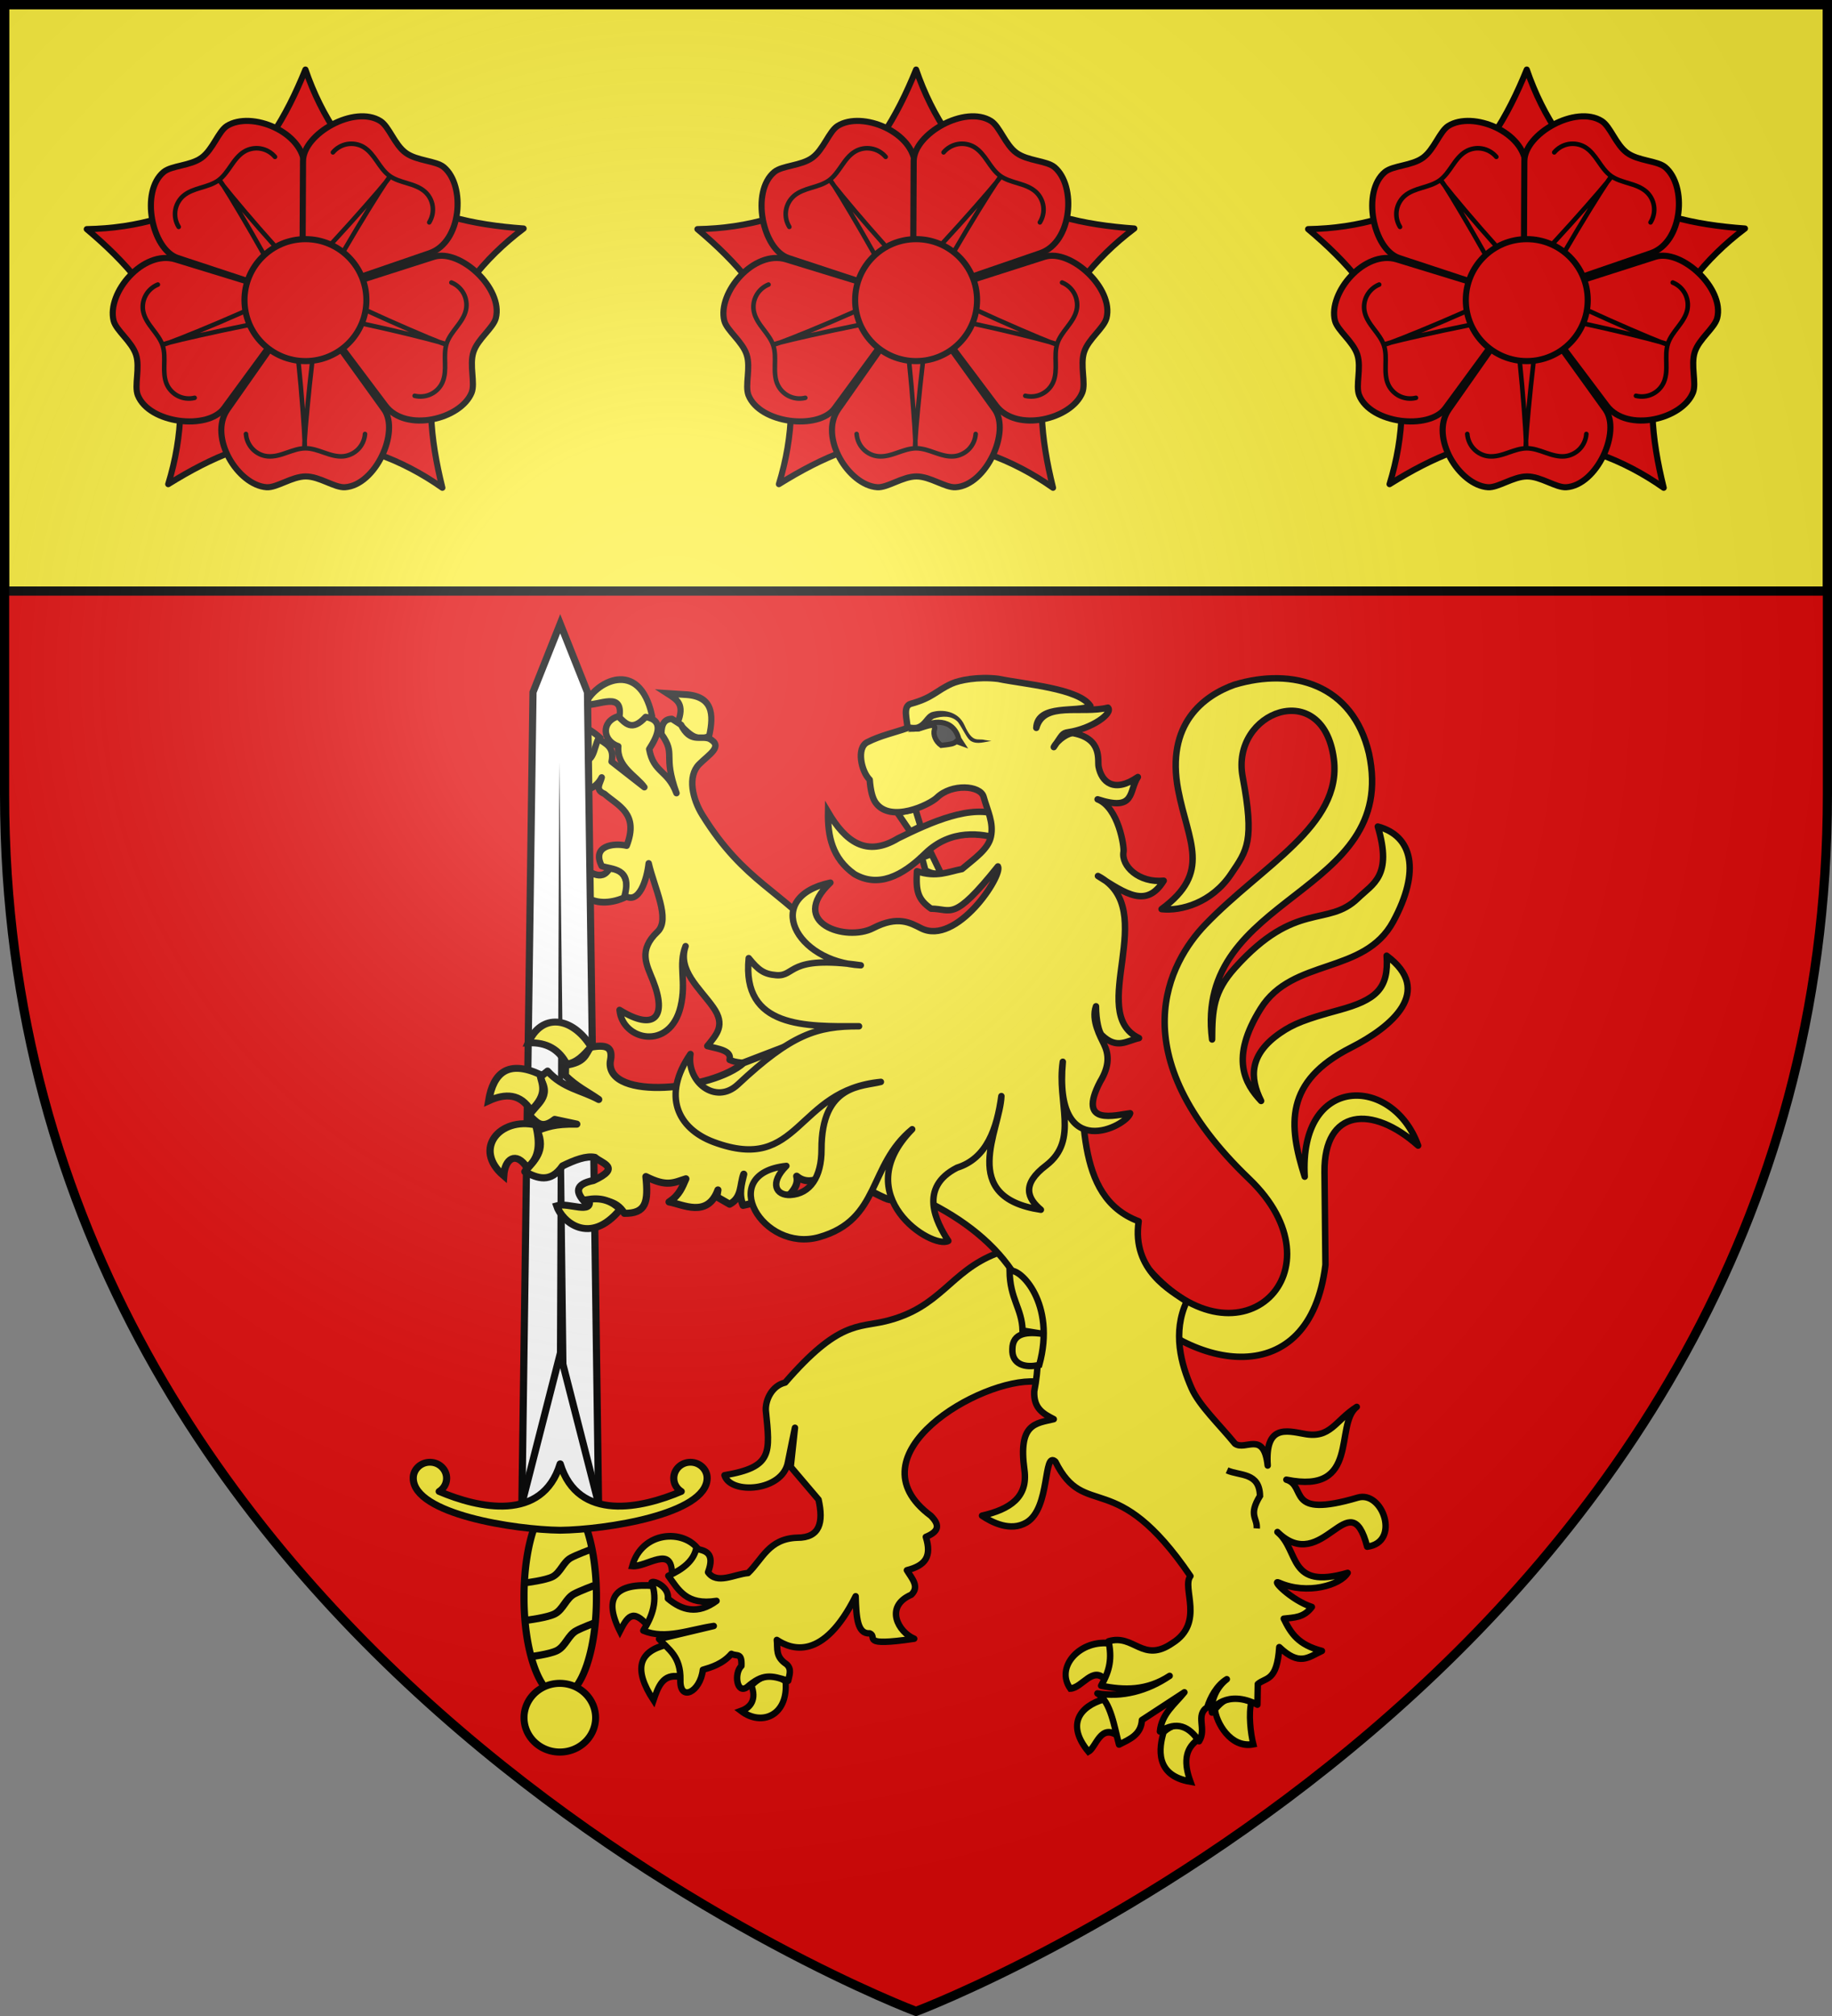 <?xml version="1.0" encoding="UTF-8" standalone="no"?>
<svg
   xmlns:dc="http://purl.org/dc/elements/1.1/"
   xmlns:cc="http://creativecommons.org/ns#"
   xmlns:rdf="http://www.w3.org/1999/02/22-rdf-syntax-ns#"
   xmlns:svg="http://www.w3.org/2000/svg"
   xmlns="http://www.w3.org/2000/svg"
   xmlns:xlink="http://www.w3.org/1999/xlink"
   xmlns:sodipodi="http://sodipodi.sourceforge.net/DTD/sodipodi-0.dtd"
   xmlns:inkscape="http://www.inkscape.org/namespaces/inkscape"
   width="600"
   height="660"
   viewBox="0 0 600 660"
   id="svg2"
   sodipodi:version="0.32"
   inkscape:version="0.46"
   sodipodi:docname="Blason_ville_fr_Cahagnes-A_(Calvados).svg"
   inkscape:output_extension="org.inkscape.output.svg.inkscape"
   version="1.0">
  <rect x="0" y="0" width="600" height="660" fill="#808080" stroke="none"/>
  <sodipodi:namedview
     inkscape:window-height="977"
     inkscape:window-width="1280"
     inkscape:pageshadow="2"
     inkscape:pageopacity="0.0"
     guidetolerance="10.0"
     gridtolerance="10.0"
     objecttolerance="10.0"
     borderopacity="1.0"
     bordercolor="#666666"
     pagecolor="#ffffff"
     id="base"
     showgrid="false"
     inkscape:zoom="1.1863636"
     inkscape:cx="300"
     inkscape:cy="330"
     inkscape:window-x="-4"
     inkscape:window-y="-4"
     inkscape:current-layer="layer3"
     inkscape:object-nodes="true" />
  <defs
     id="defs4">
    <radialGradient
       id="Gradient1"
       gradientUnits="userSpaceOnUse"
       cx="-80"
       cy="-80"
       r="405">
      <stop
         style="stop-color:#fff;stop-opacity:0.31"
         offset="0"
         id="stop7" />
      <stop
         style="stop-color:#fff;stop-opacity:0.25"
         offset="0.19"
         id="stop9" />
      <stop
         style="stop-color:#6b6b6b;stop-opacity:0.125"
         offset="0.6"
         id="stop11" />
      <stop
         style="stop-color:#000;stop-opacity:0.125"
         offset="1"
         id="stop13" />
    </radialGradient>
    <clipPath
       id="shield_cut">
      <path
         id="shield"
         d="M -298.5,-298.5 L 298.5,-298.5 L 298.5,-40 C 298.5,246.31 0,358.5 0,358.5 C 0,358.5 -298.5,246.31 -298.5,-40 L -298.5,-298.5 z" />
    </clipPath>
    <g
       id="s-4">
      <g
         id="c-6">
        <path
           transform="matrix(0.951,0.309,-0.309,0.951,0,-1)"
           d="M 0,0 L 0,1 L 0.5,1 L 0,0 z"
           id="t-0" />
        <use
           height="540"
           width="810"
           y="0"
           x="0"
           id="use2144-7"
           transform="scale(-1,1)"
           xlink:href="#t-0" />
      </g>
      <g
         id="a-1">
        <use
           height="540"
           width="810"
           y="0"
           x="0"
           id="use2147-7"
           transform="matrix(0.309,0.951,-0.951,0.309,0,0)"
           xlink:href="#c-6" />
        <use
           height="540"
           width="810"
           y="0"
           x="0"
           id="use2149-7"
           transform="matrix(-0.809,0.588,-0.588,-0.809,0,0)"
           xlink:href="#c-6" />
      </g>
      <use
         height="540"
         width="810"
         y="0"
         x="0"
         id="use2151-7"
         transform="scale(-1,1)"
         xlink:href="#a-1" />
    </g>
    <g
       id="s">
      <g
         id="c">
        <path
           transform="matrix(0.951,0.309,-0.309,0.951,0,-1)"
           d="M 0,0 L 0,1 L 0.5,1 L 0,0 z"
           id="t" />
        <use
           height="540"
           width="810"
           y="0"
           x="0"
           id="use2144"
           transform="scale(-1,1)"
           xlink:href="#t" />
      </g>
      <g
         id="a">
        <use
           height="540"
           width="810"
           y="0"
           x="0"
           id="use2147"
           transform="matrix(0.309,0.951,-0.951,0.309,0,0)"
           xlink:href="#c" />
        <use
           height="540"
           width="810"
           y="0"
           x="0"
           id="use2149"
           transform="matrix(-0.809,0.588,-0.588,-0.809,0,0)"
           xlink:href="#c" />
      </g>
      <use
         height="540"
         width="810"
         y="0"
         x="0"
         id="use2151"
         transform="scale(-1,1)"
         xlink:href="#a" />
    </g>
    <g
       id="f">
      <rect
         width="100"
         height="60"
         x="-50"
         y="-30"
         style="fill:#28166f"
         id="rect1964" />
      <g
         transform="translate(0,-20)"
         style="fill:#ffffff"
         id="g1966">
        <path
           d="M -1.212,27.818 C -1.212,22.175 -2.091,20.471 -4.542,13.98 C -5.709,10.888 -5.024,7.103 -2.858,3.601 C -2.082,2.346 -1.114,1.214 0,0 C 1.114,1.214 2.082,2.346 2.858,3.601 C 5.024,7.103 5.709,10.888 4.542,13.98 C 2.091,20.471 1.212,22.175 1.212,27.818 L -1.212,27.818 z"
           id="path1968" />
        <path
           d="M 2.922,27.672 C 2.922,21.721 5.239,17.829 8.501,16.66 C 9.949,16.141 11.808,16.387 13.519,18.107 C 15.638,20.236 16.255,26.1 10.036,27.228 C 10.694,26.272 10.655,24.147 9.322,23.441 C 8.331,22.916 7.209,23.188 6.646,23.564 C 5.822,24.116 4.917,25.67 4.967,27.672 L 2.922,27.672 z"
           id="rwi" />
        <path
           d="M 1.777,30.183 C 1.79,32.191 2.795,33.518 4.516,34.257 C 4.295,34.955 3.257,36.378 1.831,36.281 C 1.55,37.787 1.282,38.632 0,40 C -1.282,38.632 -1.55,37.787 -1.831,36.281 C -3.257,36.378 -4.295,34.955 -4.516,34.257 C -2.795,33.518 -1.79,32.191 -1.777,30.183 L 1.777,30.183 z"
           id="path1971" />
        <use
           transform="scale(-1,1)"
           id="use1973"
           x="0"
           y="0"
           width="800"
           height="400"
           xlink:href="#rwi" />
        <rect
           width="15.846"
           height="3.218"
           x="-7.923"
           y="27.331"
           id="rect1975" />
      </g>
    </g>
    <g
       id="f-8">
      <rect
         width="100"
         height="60"
         x="-50"
         y="-30"
         style="fill:#28166f"
         id="rect1964-0" />
      <g
         transform="translate(0,-20)"
         style="fill:#ffffff"
         id="g1966-1">
        <path
           d="M -1.212,27.818 C -1.212,22.175 -2.091,20.471 -4.542,13.98 C -5.709,10.888 -5.024,7.103 -2.858,3.601 C -2.082,2.346 -1.114,1.214 0,0 C 1.114,1.214 2.082,2.346 2.858,3.601 C 5.024,7.103 5.709,10.888 4.542,13.98 C 2.091,20.471 1.212,22.175 1.212,27.818 L -1.212,27.818 z"
           id="path1968-2" />
        <path
           d="M 2.922,27.672 C 2.922,21.721 5.239,17.829 8.501,16.66 C 9.949,16.141 11.808,16.387 13.519,18.107 C 15.638,20.236 16.255,26.1 10.036,27.228 C 10.694,26.272 10.655,24.147 9.322,23.441 C 8.331,22.916 7.209,23.188 6.646,23.564 C 5.822,24.116 4.917,25.67 4.967,27.672 L 2.922,27.672 z"
           id="rwi-5" />
        <path
           d="M 1.777,30.183 C 1.79,32.191 2.795,33.518 4.516,34.257 C 4.295,34.955 3.257,36.378 1.831,36.281 C 1.55,37.787 1.282,38.632 0,40 C -1.282,38.632 -1.55,37.787 -1.831,36.281 C -3.257,36.378 -4.295,34.955 -4.516,34.257 C -2.795,33.518 -1.79,32.191 -1.777,30.183 L 1.777,30.183 z"
           id="path1971-0" />
        <use
           transform="scale(-1,1)"
           id="use1973-9"
           x="0"
           y="0"
           width="800"
           height="400"
           xlink:href="#rwi-5" />
        <rect
           width="15.846"
           height="3.218"
           x="-7.923"
           y="27.331"
           id="rect1975-4" />
      </g>
    </g>
    <g
       id="s-5">
      <g
         id="c-1">
        <path
           id="t-7"
           d="M 0,0 L 0,1 L 0.5,1 L 0,0 z"
           transform="matrix(0.951,0.309,-0.309,0.951,0,-1)" />
        <use
           xlink:href="#t-7"
           transform="scale(-1,1)"
           id="use2144-1"
           x="0"
           y="0"
           width="810"
           height="540" />
      </g>
      <g
         id="a-15">
        <use
           xlink:href="#c-1"
           transform="matrix(0.309,0.951,-0.951,0.309,0,0)"
           id="use2147-2"
           x="0"
           y="0"
           width="810"
           height="540" />
        <use
           xlink:href="#c-1"
           transform="matrix(-0.809,0.588,-0.588,-0.809,0,0)"
           id="use2149-76"
           x="0"
           y="0"
           width="810"
           height="540" />
      </g>
      <use
         xlink:href="#a-15"
         transform="scale(-1,1)"
         id="use2151-1"
         x="0"
         y="0"
         width="810"
         height="540" />
    </g>
    <g
       id="f-4">
      <rect
         width="100"
         height="60"
         x="-50"
         y="-30"
         style="fill:#28166f"
         id="rect1964-2" />
      <g
         transform="translate(0,-20)"
         style="fill:#ffffff"
         id="g1966-3">
        <path
           d="M -1.212,27.818 C -1.212,22.175 -2.091,20.471 -4.542,13.98 C -5.709,10.888 -5.024,7.103 -2.858,3.601 C -2.082,2.346 -1.114,1.214 0,0 C 1.114,1.214 2.082,2.346 2.858,3.601 C 5.024,7.103 5.709,10.888 4.542,13.98 C 2.091,20.471 1.212,22.175 1.212,27.818 L -1.212,27.818 z"
           id="path1968-22" />
        <path
           d="M 2.922,27.672 C 2.922,21.721 5.239,17.829 8.501,16.66 C 9.949,16.141 11.808,16.387 13.519,18.107 C 15.638,20.236 16.255,26.1 10.036,27.228 C 10.694,26.272 10.655,24.147 9.322,23.441 C 8.331,22.916 7.209,23.188 6.646,23.564 C 5.822,24.116 4.917,25.67 4.967,27.672 L 2.922,27.672 z"
           id="rwi-1" />
        <path
           d="M 1.777,30.183 C 1.79,32.191 2.795,33.518 4.516,34.257 C 4.295,34.955 3.257,36.378 1.831,36.281 C 1.55,37.787 1.282,38.632 0,40 C -1.282,38.632 -1.55,37.787 -1.831,36.281 C -3.257,36.378 -4.295,34.955 -4.516,34.257 C -2.795,33.518 -1.79,32.191 -1.777,30.183 L 1.777,30.183 z"
           id="path1971-6" />
        <use
           transform="scale(-1,1)"
           id="use1973-8"
           x="0"
           y="0"
           width="800"
           height="400"
           xlink:href="#rwi-1" />
        <rect
           width="15.846"
           height="3.218"
           x="-7.923"
           y="27.331"
           id="rect1975-5" />
      </g>
    </g>
    <g
       id="s-4-7">
      <g
         id="c-6-6">
        <path
           id="t-0-1"
           d="M 0,0 L 0,1 L 0.5,1 L 0,0 z"
           transform="matrix(0.951,0.309,-0.309,0.951,0,-1)" />
        <use
           xlink:href="#t-0-1"
           transform="scale(-1,1)"
           id="use2144-7-8"
           x="0"
           y="0"
           width="810"
           height="540" />
      </g>
      <g
         id="a-1-9">
        <use
           xlink:href="#c-6-6"
           transform="matrix(0.309,0.951,-0.951,0.309,0,0)"
           id="use2147-7-2"
           x="0"
           y="0"
           width="810"
           height="540" />
        <use
           xlink:href="#c-6-6"
           transform="matrix(-0.809,0.588,-0.588,-0.809,0,0)"
           id="use2149-7-7"
           x="0"
           y="0"
           width="810"
           height="540" />
      </g>
      <use
         xlink:href="#a-1-9"
         transform="scale(-1,1)"
         id="use2151-7-9"
         x="0"
         y="0"
         width="810"
         height="540" />
    </g>
    <g
       id="g3754">
      <g
         id="c-7">
        <path
           transform="matrix(0.951,0.309,-0.309,0.951,0,-1)"
           d="M 0,0 L 0,1 L 0.5,1 L 0,0 z "
           id="t-4" />
        <use
           height="540"
           width="810"
           y="0"
           x="0"
           id="use5825"
           transform="scale(-1,1)"
           xlink:href="#t-4" />
      </g>
      <g
         id="a-8">
        <use
           height="540"
           width="810"
           y="0"
           x="0"
           id="use2147-08"
           transform="matrix(0.309,0.951,-0.951,0.309,0,0)"
           xlink:href="#c-7" />
        <use
           height="540"
           width="810"
           y="0"
           x="0"
           id="use2149-8"
           transform="matrix(-0.809,0.588,-0.588,-0.809,0,0)"
           xlink:href="#c-7" />
      </g>
      <use
         height="540"
         width="810"
         y="0"
         x="0"
         id="use2151-17"
         transform="scale(-1,1)"
         xlink:href="#a-8" />
    </g>
    <g
       id="s-1">
      <g
         id="g5813">
        <path
           id="t-8"
           d="M 0,0 L 0,1 L 0.5,1 L 0,0 z "
           transform="matrix(0.951,0.309,-0.309,0.951,0,-1)" />
        <use
           xlink:href="#t-8"
           transform="scale(-1,1)"
           id="use2144-5"
           x="0"
           y="0"
           width="810"
           height="540" />
      </g>
      <g
         id="a-2">
        <use
           xlink:href="#c-1"
           transform="matrix(0.309,0.951,-0.951,0.309,0,0)"
           id="use2147-0"
           x="0"
           y="0"
           width="810"
           height="540" />
        <use
           xlink:href="#c-1"
           transform="matrix(-0.809,0.588,-0.588,-0.809,0,0)"
           id="use2149-1"
           x="0"
           y="0"
           width="810"
           height="540" />
      </g>
      <use
         xlink:href="#a-2"
         transform="scale(-1,1)"
         id="use5820"
         x="0"
         y="0"
         width="810"
         height="540" />
    </g>
    <g
       id="f-5">
      <rect
         id="rect1964-7"
         style="fill:#28166f"
         y="-30"
         x="-50"
         height="60"
         width="100" />
      <g
         id="g1966-6"
         style="fill:#ffffff"
         transform="translate(0,-20)">
        <path
           id="path1968-1"
           d="M -1.212,27.818 C -1.212,22.175 -2.091,20.471 -4.542,13.98 C -5.709,10.888 -5.024,7.103 -2.858,3.601 C -2.082,2.346 -1.114,1.214 0,0 C 1.114,1.214 2.082,2.346 2.858,3.601 C 5.024,7.103 5.709,10.888 4.542,13.98 C 2.091,20.471 1.212,22.175 1.212,27.818 L -1.212,27.818 z" />
        <path
           id="rwi-8"
           d="M 2.922,27.672 C 2.922,21.721 5.239,17.829 8.501,16.66 C 9.949,16.141 11.808,16.387 13.519,18.107 C 15.638,20.236 16.255,26.1 10.036,27.228 C 10.694,26.272 10.655,24.147 9.322,23.441 C 8.331,22.916 7.209,23.188 6.646,23.564 C 5.822,24.116 4.917,25.67 4.967,27.672 L 2.922,27.672 z" />
        <path
           id="path1971-9"
           d="M 1.777,30.183 C 1.79,32.191 2.795,33.518 4.516,34.257 C 4.295,34.955 3.257,36.378 1.831,36.281 C 1.55,37.787 1.282,38.632 0,40 C -1.282,38.632 -1.55,37.787 -1.831,36.281 C -3.257,36.378 -4.295,34.955 -4.516,34.257 C -2.795,33.518 -1.79,32.191 -1.777,30.183 L 1.777,30.183 z" />
        <use
           xlink:href="#rwi-8"
           height="400"
           width="800"
           y="0"
           x="0"
           id="use1973-2"
           transform="scale(-1,1)" />
        <rect
           id="rect1975-7"
           y="27.331"
           x="-7.923"
           height="3.218"
           width="15.846" />
      </g>
    </g>
  </defs>
  <g
     id="layer4"
     inkscape:label="Fond écu"
     inkscape:groupmode="layer"
     transform="translate(300,300)">
    <use
       xlink:href="#shield"
       id="use18"
       style="fill:#e20909"
       x="0"
       y="0"
       width="600"
       height="660" />
    <rect
       style="opacity:1;fill:#fcef3c;fill-opacity:1;stroke:#000000;stroke-width:3;stroke-linecap:butt;stroke-linejoin:round;stroke-miterlimit:4;stroke-dasharray:none;stroke-opacity:1"
       id="rect2483"
       width="597"
       height="192"
       x="-298.5"
       y="-298.5" />
  </g>
  <g
     id="layer3"
     inkscape:label="Meubles"
     inkscape:groupmode="layer"
     transform="translate(300,300)">
    <path
       style="fill:#fcef3c;fill-opacity:1;stroke:#000000;stroke-width:2.112;stroke-linejoin:round;stroke-miterlimit:4;stroke-dasharray:none;stroke-opacity:1"
       d="M 76.498,115.794 C 106.326,149.471 140.406,115.884 109.089,85.924 C 66.152,44.847 83.112,14.836 94.703,2.749 C 113.326,-16.672 139.591,-29.714 136.848,-51.451 C 133.437,-78.481 102.967,-67.141 106.986,-45.669 C 110.941,-24.537 108.474,-21.667 103.132,-13.767 C 96.805,-4.413 86.775,-1.66 80.422,-2.37 C 96.943,-14.521 89.137,-24.307 85.876,-41.321 C 81.709,-63.058 94.308,-72.264 104.268,-75.833 C 123.561,-81.638 143.075,-75.843 148.351,-53.34 C 158.43,-6.474 90.774,-7.585 96.976,40.305 C 97.02,30.538 97.426,24.697 104.448,16.869 C 124.477,-5.459 134.773,3.744 144.736,-5.94 C 149.608,-10.675 156.112,-13.127 151.242,-29.405 C 162.622,-26.362 165.315,-14.936 156.291,1.705 C 146.803,19.2 123.324,13.509 112.908,30.165 C 102.701,46.486 107.769,54.814 113.033,60.43 C 109.256,52.853 109.034,45.253 119.307,38.168 C 123.619,35.194 127.638,33.635 138.438,30.7 C 150.606,27.393 154.902,23.758 154.135,12.88 C 169.669,24.373 156.025,36.084 142.474,42.958 C 120.588,54.059 121.954,68.346 127.31,85.222 C 125.394,51.385 156.258,52.041 164.454,75.046 C 149.436,61.671 133.574,62.887 133.788,83.74 L 134.101,114.078 C 128.919,156.208 90.09,148.515 69.481,125.226"
       id="path3833"
       sodipodi:nodetypes="cssssscscccsscsscsscsccscc" />
    <path
       sodipodi:nodetypes="ccccccc"
       id="path3835"
       d="M -28.811,-34.144 C -28.952,-26.298 -27.477,-19.03 -20.181,-13.844 C -12.533,-9.41 -4.734,-12.916 3.115,-20.675 C 11.411,-28.656 21.391,-27.256 27.692,-25.277 C 28.73,-28.967 27.456,-30.467 27.739,-32.938 C 18.319,-37.01 4.604,-30.69 -5.837,-25.561 C -16.29,-19.208 -23.141,-24.531 -28.811,-34.144 z"
       style="fill:#fcef3c;fill-opacity:1;stroke:#000000;stroke-width:2.112;stroke-miterlimit:4;stroke-dasharray:none;stroke-opacity:1" />
    <g
       style="fill:#fcef3c;stroke:#000000;stroke-width:2.954;stroke-opacity:1"
       id="g3892"
       transform="matrix(0.684,0,0,0.748,-661.238,-146.11)">
      <path
         sodipodi:nodetypes="cccc"
         id="path3838"
         d="M 862.664,472.577 C 855.476,463.366 835.582,464.284 830.832,479.663 C 837.648,480.342 850.288,470.055 849.838,483.483 C 858.143,483.015 860.546,478.79 862.664,472.577 z"
         style="fill:#fcef3c;fill-opacity:1;stroke:#000000;stroke-width:2.954;stroke-linejoin:miter;stroke-miterlimit:4;stroke-dasharray:none;stroke-opacity:1" />
      <path
         sodipodi:nodetypes="cccc"
         id="path3840"
         d="M 838.453,505.987 C 830.975,497.956 828.393,502.102 824.949,508.23 C 816.762,493.269 822.908,487.055 841.32,488.327 C 843.516,493.04 842.344,500.573 838.453,505.987 z"
         style="fill:#fcef3c;fill-opacity:1;stroke:#000000;stroke-width:2.954;stroke-miterlimit:4;stroke-dasharray:none;stroke-opacity:1" />
      <path
         sodipodi:nodetypes="cccc"
         id="path3842"
         d="M 847.459,514.084 C 834.368,516.89 830.977,524.397 841.064,538.435 C 843.251,532.571 845.42,526.686 853.598,528.133 C 855.081,523.343 852.891,518.452 847.459,514.084 z"
         style="fill:#fcef3c;fill-opacity:1;stroke:#000000;stroke-width:2.954;stroke-miterlimit:4;stroke-dasharray:none;stroke-opacity:1" />
      <path
         sodipodi:nodetypes="cccc"
         id="path3844"
         d="M 887.874,531.879 C 890.435,537.852 887.784,541.535 883.014,543.118 C 892.915,549.972 905.768,545.084 904.244,530.006 C 897.135,525.985 893.169,527.399 887.874,531.879 z"
         style="fill:#fcef3c;fill-opacity:1;stroke:#000000;stroke-width:2.954;stroke-miterlimit:4;stroke-dasharray:none;stroke-opacity:1" />
    </g>
    <path
       style="fill:#fcef3c;fill-opacity:1;stroke:#000000;stroke-width:2.112;stroke-linejoin:round;stroke-miterlimit:4;stroke-dasharray:none;stroke-opacity:1"
       d="M 26.401,110.349 C 11,116.265 8.282,128.137 -10.046,132.552 C -18.913,134.688 -25.366,132.41 -42.848,152.626 C -47.252,153.665 -49.348,158.395 -49.187,161.72 C -47.791,175.702 -46.853,180.291 -62.72,182.965 C -60.787,189.415 -43.64,188.282 -41.943,178.701 C -41.678,177.204 -39.642,167.422 -39.642,167.422 L -41.032,180.222 L -31.914,190.95 C -30.257,198.35 -31.426,203.451 -38.9,203.42 C -48.253,203.724 -50.317,210.516 -54.997,214.978 C -59.491,215.361 -65.201,218.846 -68.108,214.721 C -65.697,208.334 -69.093,207.593 -72.006,207.07 C -72.874,210.942 -76.247,213.738 -81.118,215.891 C -77.793,220.409 -75.269,225.662 -65.324,224.103 C -71.439,228.611 -76.617,227.271 -81.253,223.345 C -80.812,219.571 -85.716,217.345 -86.585,218.02 C -84.484,223.962 -86.299,229.033 -89.318,233.836 C -82.067,236.88 -74.005,233.429 -66.235,232.315 L -84.155,236.574 C -81.077,240.034 -77.015,242.181 -77.169,249.956 C -77.415,257.28 -70.662,254.03 -69.801,246.652 C -67.091,245.86 -63.346,244.764 -60.464,241.44 C -58.622,242.368 -56.969,240.878 -57.174,245.394 C -59.718,247.827 -58.667,254.839 -55.295,252.312 C -50.158,247.874 -47.566,248.422 -41.858,250.261 C -41.564,248.638 -40.525,246.444 -42.421,244.822 C -46.121,242.347 -45.254,239.915 -45.582,236.878 C -40.925,239.977 -30.467,243.979 -19.765,222.582 C -19.56,229.351 -19.268,234.972 -15.173,234.727 C -12.309,235.848 -18.782,239.162 -0.593,236.484 C -5.687,234.4 -10.514,225.991 -1.547,222.087 C 1.268,219.414 -1.385,216.74 -2.982,214.066 C 3.108,212.493 5.231,209.596 3.222,203.158 C 7.23,201.481 8.145,199.537 4.87,196.239 C -21.989,176.311 21.179,151.019 39.157,152.322 L 54.343,142.589 L 44.624,109.436 L 26.401,110.349 z"
       id="path3846"
       sodipodi:nodetypes="cscccsccccccccccccccccccccccccccccccccc" />
    <g
       style="fill:#fcef3c;stroke:#000000;stroke-width:2.954;stroke-opacity:1"
       id="g3912"
       transform="matrix(0.684,0,0,0.748,-661.238,-146.11)">
      <path
         sodipodi:nodetypes="cccc"
         id="path3858"
         d="M 828.018,186.74 C 814.197,192.783 800.773,187.301 803.463,171.286 C 810.031,176.021 816.149,180.423 820.089,174.33 C 825.777,174.564 829.136,177.784 828.018,186.74 z"
         style="fill:#fcef3c;fill-opacity:1;stroke:#000000;stroke-width:2.954;stroke-miterlimit:4;stroke-dasharray:none;stroke-opacity:1" />
      <path
         sodipodi:nodetypes="cccc"
         id="path3860"
         d="M 802.951,127.031 C 799.413,119.605 791.513,125.156 785.557,124.924 C 793.82,110.121 803.811,107.649 815.485,117.197 C 813.451,123.223 811.622,129.511 802.951,127.031 z"
         style="fill:#fcef3c;fill-opacity:1;stroke:#000000;stroke-width:2.954;stroke-miterlimit:4;stroke-dasharray:none;stroke-opacity:1" />
      <path
         sodipodi:nodetypes="cccc"
         id="path3862"
         d="M 808.322,102.68 C 814.725,103.316 826.831,96.494 824.693,108.299 C 829.537,113.875 834.771,113.02 840.296,107.363 C 834.235,81.957 812.632,92.838 808.322,102.68 z"
         style="fill:#fcef3c;fill-opacity:1;stroke:#000000;stroke-width:2.954;stroke-miterlimit:4;stroke-dasharray:none;stroke-opacity:1" />
      <path
         sodipodi:nodetypes="ccccc"
         id="path3864"
         d="M 852.574,110.641 C 856.125,102.573 852.476,100.563 847.714,97.763 L 855.644,98.231 C 869.511,98.678 870.004,106.776 867.666,116.495 C 860.643,119.558 857.045,114.003 852.574,110.641 z"
         style="fill:#fcef3c;fill-opacity:1;stroke:#000000;stroke-width:2.954;stroke-miterlimit:4;stroke-dasharray:none;stroke-opacity:1" />
    </g>
    <g
       style="fill:#fcef3c;stroke:#000000;stroke-width:2.954;stroke-opacity:1"
       id="g3902"
       transform="matrix(0.684,0,0,0.748,-661.238,-146.11)">
      <path
         sodipodi:nodetypes="cccc"
         id="path3867"
         d="M 1060.277,513.615 C 1063.924,519.732 1061.276,524.737 1057.464,529.538 C 1051.37,523.107 1046.274,533.114 1040.581,533.284 C 1033.216,523.847 1045.426,511.462 1060.277,513.615 z"
         style="fill:#fcef3c;fill-opacity:1;stroke:#000000;stroke-width:2.954;stroke-miterlimit:4;stroke-dasharray:none;stroke-opacity:1" />
      <path
         sodipodi:nodetypes="cccc"
         id="path3869"
         d="M 1063.602,554.123 C 1064.5,549.322 1064.845,544.657 1056.696,537.967 C 1045.367,541.022 1038.428,548.922 1049.278,560.914 C 1053.043,559.086 1054.933,548.365 1063.602,554.123 z"
         style="fill:#fcef3c;fill-opacity:1;stroke:#000000;stroke-width:2.954;stroke-miterlimit:4;stroke-dasharray:none;stroke-opacity:1" />
      <path
         sodipodi:nodetypes="cccc"
         id="path3871"
         d="M 1085.345,552.25 C 1093.294,545.781 1099.939,550.348 1101.204,555.997 C 1095.254,560.145 1095.033,566.251 1098.134,574.026 C 1080.946,571.416 1083.073,559.15 1085.345,552.25 z"
         style="fill:#fcef3c;fill-opacity:1;stroke:#000000;stroke-width:2.954;stroke-miterlimit:4;stroke-dasharray:none;stroke-opacity:1" />
      <path
         sodipodi:nodetypes="cccc"
         id="path3873"
         d="M 1127.295,539.138 C 1125.858,544.384 1126.946,553.033 1128.236,557.655 C 1117.18,559.612 1110.359,547.811 1109.901,542.416 C 1114.509,537.299 1118.595,535.516 1127.295,539.138 z"
         style="fill:#fcef3c;fill-opacity:1;stroke:#000000;stroke-width:2.954;stroke-miterlimit:4;stroke-dasharray:none;stroke-opacity:1" />
    </g>
    <path
       style="fill:#fcef3c;fill-opacity:1;stroke:#000000;stroke-width:2.112;stroke-linejoin:round;stroke-miterlimit:4;stroke-dasharray:none;stroke-opacity:1"
       d="M -97.544,-65.496 C -103.308,-63.707 -102.583,-57.382 -97.514,-55.689 C -98.101,-48.936 -91.49,-45.915 -88.966,-42.278 L -99.695,-50.655 C -98.67,-55.625 -101.776,-56.464 -103.998,-58.182 C -105.752,-54.881 -105.244,-48.835 -111.726,-51.32 C -116.045,-46.546 -113.509,-41.881 -110.026,-41.427 C -107.011,-41.033 -104.438,-42.584 -102.935,-45.496 C -103.318,-43.608 -105.365,-41.484 -102.059,-40.124 C -97.457,-36.088 -90.675,-33.686 -94.755,-23.129 C -99.067,-24.137 -106.28,-23.089 -102.935,-16.48 C -99.569,-15.251 -92.951,-15.997 -95.419,-6.8 C -90.682,-3.651 -88.103,-12.191 -87.548,-17.365 C -85.691,-9.251 -80.335,0.916 -84.664,5.035 C -91.097,11.158 -88.184,15.912 -86.177,20.966 C -81.402,32.996 -85.587,37.726 -97.089,30.637 C -96.192,40.67 -80.544,44.176 -77.078,29.495 C -75.107,21.147 -77.957,16.07 -75.468,9.752 C -78.162,17.675 -70.879,23.439 -66.419,29.769 C -62.266,35.661 -65.318,38.68 -68.357,42.455 C -64.786,43.391 -60.265,43.857 -61.054,46.976 C -57.041,48.918 -48.596,47.518 -44.537,48.237 L 2.79,92.933 C 28.668,105.421 44.505,126.069 38.723,155.512 C 38.485,161.189 41.805,162.886 45.123,164.607 C 39.214,166.022 33.396,165.945 35.509,181.203 C 36.752,190.172 30.774,194.117 21.62,196.203 C 24.807,198.374 30.931,201.535 36.181,198.439 C 44.135,193.75 41.564,174.758 45.654,178.517 C 55.453,198.098 65.22,179.733 89.88,215.99 C 86.893,219.753 94.736,231.245 83.924,237.957 C 74.226,244.633 71.398,234.824 63.076,237.319 C 64.182,242.855 63.568,246.736 60.633,251.867 C 68.117,253.407 75.59,253.548 83.074,248.649 C 75.724,253.638 67.395,255.765 59.411,254.393 C 63.858,257.133 64.946,265.489 66.502,271.148 C 69.928,269.404 73.692,267.992 73.991,263.117 L 87.907,254.021 C 84.748,257.956 80.433,261.062 79.887,266.867 C 85.448,263.297 89.479,265.242 92.714,270.058 C 95.297,266.034 91.379,261.511 95.397,258.925 C 96.369,255.753 98.503,251.748 101.797,249.739 C 98.013,252.594 96.424,257.564 96.928,260.668 C 96.491,259.17 102.015,253.053 111.817,258.084 L 111.942,251.335 C 114.641,248.99 118.211,250.66 118.98,239.234 C 125.662,245.602 128.494,242.518 132.949,240.484 C 125.153,238.461 122.786,234.73 120.444,229.926 C 123.906,229.519 126.978,229.65 129.653,226.087 C 122.935,223.936 116.086,216.896 118.9,218.144 C 128.144,222.243 139.048,218.912 141.368,214.926 C 121.662,220.645 125.739,207.716 118.369,201.548 C 133.269,216.117 142.055,184.515 147.768,206.362 C 158.779,204.968 152.9,187.866 144.661,190.299 C 120.692,197.375 128.211,186.485 121.304,184.421 C 145.67,189.415 136.884,166.358 144.356,160.582 C 137.198,165.146 135.795,171.081 127.133,169.421 C 121.264,168.35 114.251,166.394 115.182,179.793 C 113.907,168.213 107.895,175.082 104.479,172.639 C 99.269,166.263 92.768,160.174 90.255,154.465 C 86.784,146.583 83.952,136.164 88.643,126.11 C 83.693,122.614 70.59,115.985 72.929,99.821 C 51.427,91.771 55.609,63.591 52.969,40.407 L -29.796,8.147 C -43.795,-8.595 -56.111,-10.85 -69.977,-33.21 C -73.15,-38.325 -74.962,-45.792 -71.035,-49.769 C -67.806,-53.04 -62.929,-55.673 -67.693,-58.182 C -70.774,-59.293 -73.855,-56.619 -76.935,-62.703 L -79.936,-64.645 C -82.182,-64.648 -83.433,-63.134 -83.389,-59.698 C -78.444,-52.774 -83.062,-53.204 -78.449,-40.336 C -81.373,-48.051 -85.92,-46.876 -87.382,-54.751 C -84.496,-59.194 -82.35,-64.216 -88.541,-65.283 C -93.103,-60.293 -95.191,-63.296 -97.544,-65.496 z"
       id="path3875"
       sodipodi:nodetypes="ccccccsccccccsscscsccccccscscccccccccccccccccccccscccscccccsccccsscccccccc" />
    <g
       transform="matrix(1.562,0,0,1.5,-1097.489,-445.174)"
       id="g3144">
      <path
         id="path3118"
         style="fill:#ffffff;fill-opacity:1;fill-rule:nonzero;stroke:#000000;stroke-width:1.5;stroke-miterlimit:4;stroke-opacity:1"
         d="M 619.985,424.941 L 636.058,424.941 L 633.73,247.864 L 628.022,232.919 L 622.314,247.864 L 619.985,424.941 z"
         sodipodi:nodetypes="cccccc" />
      <path
         id="path3120"
         style="fill:#000000;fill-opacity:1;fill-rule:evenodd;stroke:none;stroke-width:4;stroke-linecap:butt;stroke-linejoin:miter;stroke-miterlimit:4;stroke-dasharray:none;stroke-opacity:1"
         d="M 627.242,415.589 L 627.823,263.152 L 629.571,415.589 L 627.242,415.589 z"
         sodipodi:nodetypes="cccc" />
      <path
         sodipodi:nodetypes="cccc"
         id="path3122"
         d="M 619.985,424.941 L 628.022,392.252 L 636.058,424.941 L 619.985,424.941 z"
         style="fill:#ffffff;fill-opacity:1;stroke:#000000;stroke-width:1.5;stroke-linecap:butt;stroke-linejoin:round;stroke-miterlimit:4;stroke-dasharray:none;stroke-opacity:1" />
      <path
         transform="matrix(0.8,0,0,0.8,886.457,291.428)"
         d="M -313.554,192.422 A 9.49,26.887 0 1 1 -332.533,192.422 A 9.49,26.887 0 1 1 -313.554,192.422 z"
         sodipodi:ry="26.887358"
         sodipodi:rx="9.4896555"
         sodipodi:cy="192.42152"
         sodipodi:cx="-323.04367"
         id="path3124"
         style="fill:#fcef3c;fill-opacity:1;stroke:#000000;stroke-width:1.875;stroke-linecap:butt;stroke-linejoin:round;stroke-miterlimit:4;stroke-dasharray:none;stroke-opacity:1"
         sodipodi:type="arc" />
      <path
         transform="matrix(0.973,0,0,1.025,927.06,223.584)"
         d="M -299.715,242.045 A 7.71,7.315 0 1 1 -315.136,242.045 A 7.71,7.315 0 1 1 -299.715,242.045 z"
         sodipodi:ry="7.3149428"
         sodipodi:rx="7.7103448"
         sodipodi:cy="242.04453"
         sodipodi:cx="-307.42529"
         id="path3126"
         style="fill:#fcef3c;fill-opacity:1;stroke:#000000;stroke-width:1.502;stroke-linecap:butt;stroke-linejoin:round;stroke-miterlimit:4;stroke-dasharray:none;stroke-opacity:1"
         sodipodi:type="arc" />
      <path
         style="fill:#fcef3c;fill-opacity:1;stroke:#000000;stroke-width:1.5;stroke-linecap:butt;stroke-linejoin:round;stroke-miterlimit:4;stroke-dasharray:none;stroke-opacity:1"
         d="M 540.562,177.312 C 538.63,177.312 537.038,178.888 537.062,180.812 C 537.163,188.67 558.445,192.047 567.875,192.156 C 577.305,192.047 598.587,188.67 598.688,180.812 C 598.712,178.888 597.12,177.312 595.188,177.312 C 593.256,177.312 591.688,178.881 591.688,180.812 C 591.688,182.03 592.307,183.06 593.25,183.688 C 585.087,187.317 571.656,190.499 567.875,177.656 C 564.094,190.499 550.663,187.317 542.5,183.688 C 543.443,183.06 544.062,182.03 544.062,180.812 C 544.062,178.881 542.494,177.312 540.562,177.312 z"
         transform="translate(60.139,238.61)"
         id="path3128" />
      <path
         style="opacity:1;fill:none;fill-opacity:1;stroke:#000000;stroke-width:1.5;stroke-linecap:butt;stroke-linejoin:round;stroke-miterlimit:4;stroke-dasharray:none;stroke-opacity:1"
         d="M 620.889,442.218 C 620.889,442.218 624.977,441.694 626.446,440.892 C 628.099,439.989 628.653,437.675 630.301,436.762 C 631.48,436.108 634.24,435.026 634.24,435.026"
         id="path3138"
         sodipodi:nodetypes="csss" />
      <use
         x="0"
         y="0"
         xlink:href="#path3138"
         id="use3140"
         transform="matrix(1.05,0,0,1.05,-30.878,-13.931)"
         width="58.753"
         height="250.941" />
      <use
         x="0"
         y="0"
         xlink:href="#use3140"
         id="use3142"
         transform="translate(0.5,8)"
         width="58.753"
         height="250.941" />
    </g>
    <path
       style="fill:#fcef3c;fill-opacity:1;stroke:#000000;stroke-width:2.112;stroke-miterlimit:4;stroke-dasharray:none;stroke-opacity:1"
       d="M 30.653,116.086 C 30.756,125.309 34.704,128.319 34.905,135.594 L 42.608,136.852 C 36.284,135.774 31.613,136.336 31.564,141.677 C 31.324,146.726 35.818,147.968 40.372,146.847 C 45.929,126.786 34.099,114.908 30.653,116.086 z"
       id="path3877"
       sodipodi:nodetypes="cccccc" />
    <path
       style="opacity:0.98;fill:none;fill-opacity:1;stroke:#000000;stroke-width:2.112;stroke-miterlimit:4;stroke-dasharray:none;stroke-opacity:1"
       d="M 101.876,181.369 C 106.099,183.242 112.488,181.958 112.659,189.733 C 108.759,196.122 111.854,196.907 111.596,200.379"
       id="path3879"
       sodipodi:nodetypes="ccc" />
    <path
       id="path3881"
       d="M 8.295,-13.792 L 5.084,-20.423 L 1.956,-19.24 L 3.087,-15.014 C 6.014,-13.63 5.818,-14.192 8.295,-13.792 z"
       style="fill:#fcef3c;fill-opacity:1;stroke:#000000;stroke-width:2.112;stroke-miterlimit:4;stroke-dasharray:none;stroke-opacity:1"
       sodipodi:nodetypes="ccccc" />
    <path
       style="fill:#fcef3c;fill-opacity:1;stroke:#000000;stroke-width:2.112;stroke-miterlimit:4;stroke-dasharray:none;stroke-opacity:1"
       d="M -6.097,-33.922 L -0.215,-35.093 L 1.514,-29.467 L -1.891,-27.759 L -6.097,-33.922 z"
       id="path3883"
       sodipodi:nodetypes="ccccc" />
    <path
       sodipodi:nodetypes="cccccccccccccccccccccccccccccccccc"
       id="path17063"
       d="M -56.467,47.93 C -66.49,56.866 -101.016,60.478 -100.152,47.751 C -99.352,43.73 -100.057,41.597 -106.617,42.849 C -108.211,45.123 -108.34,47.821 -114.748,48.722 L -114.823,52.108 C -111.115,55.764 -107.542,57.403 -103.907,59.947 C -109.505,56.899 -115.621,56.257 -120.666,50.664 L -123.302,52.795 C -119.01,59.107 -124.52,61.468 -126.659,65.18 C -124.462,66.9 -122.918,70.129 -118.329,66.483 L -111.093,68.022 C -118.567,67.863 -120.959,69.077 -124.048,70.106 C -121.101,76.749 -125.029,79.966 -128.126,83.58 C -123.911,85.799 -119.725,87.392 -115.768,81.709 C -111.775,79.759 -107.977,78.303 -105.125,78.915 C -102.808,80.982 -96.389,82.184 -105.623,86.469 C -111.886,87.73 -111.404,90.432 -108.333,93.644 C -103.054,92.583 -98.293,92.642 -95.527,97.22 C -88.378,97.326 -87.604,93.507 -88.466,85.19 C -81.566,88.678 -79.369,87.182 -75.362,85.924 C -76.542,88.557 -77.39,91.216 -80.882,93.502 C -76.42,94.255 -68.313,98.871 -64.869,89.571 L -65.242,91.821 L -61.039,94.236 C -56.864,92.034 -57.693,87.782 -56.414,84.409 C -57.186,87.706 -58.187,90.969 -56.638,94.615 L -41.396,91.158 C -39.154,88.77 -38.6,86.86 -39.083,85.072 C -37.045,86.753 -34.078,87.51 -29.635,84.717 L -19.813,87.392 C 0.377,97.844 -15.738,89.262 4.182,92.402 L -0.149,22.178 L -13.394,31.403 L -56.467,47.93 z"
       style="fill:#fcef3c;fill-opacity:1;stroke:#000000;stroke-width:2.33;stroke-linecap:round;stroke-linejoin:round;stroke-miterlimit:4;stroke-dasharray:none;stroke-opacity:1" />
    <path
       style="fill:#fcef3c;fill-opacity:1;stroke:#000000;stroke-width:2.112;stroke-linejoin:round;stroke-miterlimit:4;stroke-dasharray:none;stroke-opacity:1"
       d="M 22.135,-39.145 C 21.085,-42.903 11.7,-43.551 6.879,-38.893 C 4.458,-36.554 -8.381,-30.385 -13.241,-37.252 C -14.258,-38.689 -14.895,-41.211 -15.16,-44.726 C -17.908,-47.383 -19.616,-55.154 -15.95,-57.013 C -11.601,-59.218 -7.179,-60.113 -2.794,-61.663 C -2.829,-64.322 -4.501,-68.821 -1.649,-69.606 C 5.558,-71.59 6.494,-73.82 11.715,-76.193 C 14.19,-77.318 20.306,-78.566 26.898,-77.764 C 35.747,-75.948 53.298,-74.646 57.109,-68.893 C 52.926,-66.558 39.788,-69.744 39.402,-61.706 C 41.807,-70.54 53.973,-66.143 62.866,-68.323 C 64.642,-66.538 57.655,-61.439 49.879,-60.287 C 47.775,-59.975 47.928,-59.4 45.125,-55.415 C 46.38,-57.89 50.07,-60.255 51.64,-59.946 C 61.135,-58.082 59.407,-51.078 59.798,-49.041 C 60.767,-43.99 64.821,-40.218 72.667,-45.616 C 69.592,-41.05 72.046,-34.208 59.476,-38.32 C 66.368,-35.626 68.241,-22.642 67.973,-21.164 C 67.137,-16.542 72.946,-10.879 81.129,-11.671 C 75.527,-2.637 68.874,-7.293 59.588,-13.22 C 80.422,-2.37 55.568,31.555 73.038,39.854 C 69.071,40.684 65.815,43.71 60.836,38.865 C 59.935,37.987 58.977,34.189 58.95,29.447 C 57.275,34.026 60.523,39.629 61.574,41.856 C 63.081,45.052 63.599,48.715 60.27,54.191 C 52.658,68.87 65.371,65.015 70.136,64.459 C 69.123,68.516 44.99,81.397 48.082,47.604 C 46.064,60.905 53.496,73.124 42.669,81.507 C 34.404,87.735 36.513,92.352 40.901,96.046 C 13.613,91.982 27.577,69.914 27.966,58.84 C 26.497,69.432 23.214,79.233 13.456,82.282 C 0.701,88.754 6.601,100.119 10.585,106.252 C 5.351,109.189 -22.568,91.422 -1.247,69.689 C -15.802,81.643 -11.53,99.316 -31.75,105.028 C -50.175,110.233 -65.626,84.17 -42.454,81.701 C -48.118,87.343 -45.843,91.472 -41.099,91.194 C -34.689,90.818 -30.935,85.354 -30.951,76.314 C -30.989,54.695 -17.383,55.773 -11.5,54.191 C -39.54,56.832 -37.81,84.451 -66.209,73.909 C -78.182,69.465 -83.213,58.575 -73.864,45.06 C -75.266,54.02 -65.71,61.938 -58.321,55.027 C -40.85,38.685 -32.486,35.916 -18.658,35.98 C -35.975,36.059 -57.112,36.694 -54.785,13.675 C -51.66,17.543 -49.833,18.932 -45.771,19.253 C -39.274,19.765 -42.4,12.599 -18.078,16.025 C -39.558,14.849 -50.391,-6.255 -28.041,-11.037 C -42.078,2.222 -22.837,8.405 -14.027,3.844 C -5.894,-0.367 -1.772,2.155 1.682,3.902 C 13.255,9.755 28.517,-13.361 26.836,-16.354 C 12.046,2.094 11.745,-2.515 4.952,-2.508 C 0.606,-5.524 -0.091,-8.225 0.316,-14.779 C 6.714,-12.595 10.668,-14.662 15.062,-15.488 C 19.126,-18.949 23.666,-21.952 24.529,-26.091 C 25.492,-30.706 23.459,-34.404 22.135,-39.145 z"
       id="path3885"
       sodipodi:nodetypes="csscscssccccscssccscccscscccccccccscsscscsccsccssccccss" />
    <path
       d="M 0.432,-61.327 C 5.279,-64.425 12.134,-65.023 14.029,-58.086 L 14.965,-56.634 L 13.214,-57.276 C 12.262,-56.363 10.902,-56.336 9.678,-56.146 L 8.251,-55.982 C 6.415,-57.283 5.519,-59.488 6.042,-61.163 C 6.947,-64.063 1.839,-61.373 0.432,-61.327 L 0.432,-61.327 z"
       style="fill:#313131;stroke:#000000;stroke-width:1.716;stroke-opacity:1"
       id="path3887"
       sodipodi:nodetypes="ccccccscc" />
    <path
       style="fill:#000000;fill-opacity:1;stroke:none;stroke-width:3;stroke-linecap:round;stroke-linejoin:round;stroke-miterlimit:4;stroke-dasharray:none;stroke-opacity:1"
       d="M 5.105,-66.838 C 2.787,-65.877 2.44,-63.343 0.02,-62.725 C -1.022,-62.601 -1.966,-62.818 -1.966,-62.818 L -2.372,-60.622 C -2.372,-60.622 -1.173,-60.337 0.234,-60.505 C 3.084,-60.475 3.731,-63.518 5.852,-64.758 C 8.495,-65.624 11.773,-65.847 13.799,-63.543 C 15.828,-60.587 16.716,-58.099 18.108,-57.33 C 20.138,-56.209 22.494,-57.161 24.688,-57.405 L 22.515,-57.747 C 20.128,-58.36 18.589,-56.483 15.865,-62.614 C 13.796,-67.27 8.539,-67.882 5.105,-66.838 z"
       id="path3870"
       sodipodi:nodetypes="cccccccsccsc" />
    <g
       transform="matrix(2,0,0,2,-819.942,-2312.288)"
       inkscape:label="Meubles"
       id="g2807" />
    <g
       transform="matrix(2,0,0,2,1609.927,-872.65)"
       inkscape:label="Meubles"
       id="g4626" />
    <g
       id="g5271"
       inkscape:label="Meubles"
       transform="matrix(2,0,0,2,-819.942,-912.288)" />
    <g
       id="g5273"
       inkscape:label="Reflet final"
       transform="matrix(2,0,0,2,-819.942,-912.288)" />
    <g
       id="g5275"
       inkscape:label="Contour final"
       transform="matrix(2,0,0,2,-819.942,-912.288)" />
    <g
       transform="matrix(1,0,0,-1,-374.994,323.512)"
       id="g15675"
       inkscape:label="Calque 1">
      <g
         transform="matrix(5,0,0,5,-1999.973,-2129.449)"
         id="g3567">
        <g
           id="g3557"
           transform="translate(-50,0)">
          <g
             transform="translate(100,0)"
             id="g3545">
            <path
               style="fill:#e20909;stroke:#000000;stroke-width:0.4;stroke-linejoin:round;stroke-miterlimit:4;stroke-dasharray:none"
               id="path2633"
               d="M 430.324,538.473 C 427.867,540.226 426.071,542.92 425,546.037 C 423.734,542.92 422.166,540.258 419.676,538.473" />
          </g>
          <use
             height="27.773"
             width="29.138"
             transform="matrix(0.309,-0.951,0.951,0.309,-142.214,866.18)"
             id="use3549"
             xlink:href="#g3545"
             y="0"
             x="0" />
          <use
             height="27.773"
             width="29.138"
             transform="matrix(-0.809,-0.588,0.588,-0.809,637.625,1269.098)"
             id="use3551"
             xlink:href="#g3545"
             y="0"
             x="0" />
          <use
             height="27.773"
             width="29.138"
             transform="matrix(-0.809,0.588,-0.588,-0.809,1261.807,651.935)"
             id="use3553"
             xlink:href="#g3545"
             y="0"
             x="0" />
          <use
             height="27.773"
             width="29.138"
             transform="matrix(0.309,0.951,-0.951,0.309,867.733,-132.411)"
             id="use3555"
             xlink:href="#g3545"
             y="0"
             x="0" />
        </g>
        <g
           id="g2756">
          <path
             id="path2746"
             d="M 474.925,530.961 L 469.893,523.786 C 468.627,521.968 470.575,518.819 472.458,518.689 C 473.124,518.647 474.114,519.397 475.023,519.397 C 475.932,519.397 476.906,518.65 477.587,518.689 C 479.59,518.819 481.191,522.325 480.152,523.786 L 474.99,530.961"
             style="fill:#e20909;stroke:#000000;stroke-width:0.4;stroke-linecap:round;stroke-miterlimit:4;stroke-dasharray:none" />
          <path
             id="path2748"
             d="M 471.104,522.176 C 471.13,521.806 471.289,521.449 471.549,521.183 C 471.806,520.916 472.159,520.748 472.523,520.715 C 472.945,520.676 473.367,520.806 473.77,520.949 C 474.172,521.088 474.581,521.241 475.003,521.241 C 475.425,521.241 475.841,521.088 476.237,520.949 C 476.639,520.809 477.061,520.676 477.483,520.715 C 477.85,520.751 478.198,520.92 478.457,521.183 C 478.714,521.449 478.876,521.799 478.902,522.176"
             style="fill:none;stroke:#000000;stroke-width:0.3;stroke-linecap:round;stroke-miterlimit:4;stroke-dasharray:none" />
          <path
             id="path2750"
             d="M 474.101,529.545 C 474.458,529.253 475.042,521.332 474.945,521.332 C 474.847,521.332 475.594,529.221 475.886,529.545"
             style="fill:none;stroke:#000000;stroke-width:0.3;stroke-linecap:round;stroke-miterlimit:4;stroke-dasharray:none" />
        </g>
        <use
           x="0"
           y="0"
           xlink:href="#g2756"
           id="use2761"
           transform="matrix(0.309,-0.951,0.951,0.309,-176.828,818.627)"
           width="29.138"
           height="27.773" />
        <use
           x="0"
           y="0"
           xlink:href="#g2756"
           id="use2763"
           transform="matrix(-0.809,-0.588,0.588,-0.809,547.09,1239.771)"
           width="29.138"
           height="27.773" />
        <use
           x="0"
           y="0"
           xlink:href="#g2756"
           id="use2765"
           transform="matrix(-0.809,0.588,-0.588,-0.809,1171.271,681.463)"
           width="29.138"
           height="27.773" />
        <use
           x="0"
           y="0"
           xlink:href="#g2756"
           id="use2767"
           transform="matrix(0.309,0.951,-0.951,0.309,833.171,-84.696)"
           width="29.138"
           height="27.773" />
        <circle
           transform="matrix(3.246376e-2,0,0,3.246376e-2,475,530.941)"
           d="M 123,0 C 123,67.931 67.931,123 0,123 -67.931,123 -123,67.931 -123,0 c 0,-67.931 55.069,-123 123,-123 67.931,0 123,55.069 123,123 z"
           style="fill:#e20909;stroke:#000000;stroke-width:12.321;stroke-miterlimit:4;stroke-dasharray:none"
           sodipodi:ry="123"
           sodipodi:rx="123"
           sodipodi:cy="0"
           sodipodi:cx="0"
           cy="0"
           cx="0"
           r="123"
           id="circle3565" />
      </g>
    </g>
    <g
       id="g4147"
       inkscape:label="Fond écu"
       transform="matrix(0.8,0,0,0.8,363.007,391.054)">
      <g
         transform="matrix(1.521,0,0,1.521,1211.523,-169.742)"
         id="g4203"
         style="display:inline" />
      <g
         transform="matrix(1.521,0,0,1.521,1211.523,-169.742)"
         id="g4205"
         style="display:inline" />
      <g
         transform="matrix(1.521,0,0,1.521,1297.344,-286.303)"
         id="g4207"
         style="display:inline">
        <g
           transform="translate(873,-55.32)"
           id="g4209" />
        <g
           transform="translate(873,-55.32)"
           id="g4211" />
        <g
           transform="translate(873,-55.32)"
           id="g4213" />
      </g>
      <g
         transform="matrix(1.521,0,0,1.521,1297.344,-286.303)"
         id="g4215"
         style="display:inline">
        <g
           transform="translate(-582.739,640.167)"
           id="g4217"
           style="display:inline" />
        <g
           transform="translate(-526.311,563.527)"
           id="g4219"
           style="display:inline" />
        <g
           transform="translate(-526.311,563.527)"
           id="g4221" />
        <g
           transform="translate(-526.311,563.527)"
           id="g4223"
           style="display:inline" />
      </g>
      <g
         transform="matrix(1.521,0,0,1.521,1297.344,-286.303)"
         id="g4225"
         style="display:inline" />
    </g>
    <g
       id="g4177"
       inkscape:label="Reflet final"
       transform="matrix(0.8,0,0,0.8,363.007,391.054)" />
    <g
       id="g4179"
       inkscape:label="Contour final"
       transform="matrix(0.8,0,0,0.8,363.007,391.054)" />
    <g
       style="fill:#fcef3c;stroke:#313131;stroke-width:1.567;stroke-miterlimit:4;stroke-dasharray:none;stroke-opacity:1;display:inline"
       id="g10508"
       transform="matrix(1.673,0,0,1.521,2274.002,177.637)" />
    <g
       style="fill:#fcef3c;stroke:#313131;stroke-width:1.567;stroke-miterlimit:4;stroke-dasharray:none;stroke-opacity:1;display:inline"
       id="g10510"
       transform="matrix(1.673,0,0,1.521,2274.002,177.637)" />
    <g
       style="fill:#fcef3c;stroke:#313131;stroke-width:1.567;stroke-miterlimit:4;stroke-dasharray:none;stroke-opacity:1;display:inline"
       id="g10512"
       transform="matrix(1.673,0,0,1.521,2368.405,61.077)">
      <g
         id="g10514"
         transform="translate(873,-55.32)"
         style="fill:#fcef3c;stroke:#313131;stroke-width:1.567;stroke-miterlimit:4;stroke-dasharray:none;stroke-opacity:1" />
      <g
         id="g10516"
         transform="translate(873,-55.32)"
         style="fill:#fcef3c;stroke:#313131;stroke-width:1.567;stroke-miterlimit:4;stroke-dasharray:none;stroke-opacity:1" />
      <g
         id="g10518"
         transform="translate(873,-55.32)"
         style="fill:#fcef3c;stroke:#313131;stroke-width:1.567;stroke-miterlimit:4;stroke-dasharray:none;stroke-opacity:1" />
    </g>
    <g
       style="fill:#fcef3c;stroke:#313131;stroke-width:1.567;stroke-miterlimit:4;stroke-dasharray:none;stroke-opacity:1;display:inline"
       id="g10520"
       transform="matrix(1.673,0,0,1.521,2368.405,61.077)">
      <g
         style="fill:#fcef3c;stroke:#313131;stroke-width:1.567;stroke-miterlimit:4;stroke-dasharray:none;stroke-opacity:1;display:inline"
         id="g10522"
         transform="translate(-582.739,640.167)" />
      <g
         style="fill:#fcef3c;stroke:#313131;stroke-width:1.567;stroke-miterlimit:4;stroke-dasharray:none;stroke-opacity:1;display:inline"
         id="g10524"
         transform="translate(-526.311,563.527)" />
      <g
         id="g10526"
         transform="translate(-526.311,563.527)"
         style="fill:#fcef3c;stroke:#313131;stroke-width:1.567;stroke-miterlimit:4;stroke-dasharray:none;stroke-opacity:1" />
      <g
         style="fill:#fcef3c;stroke:#313131;stroke-width:1.567;stroke-miterlimit:4;stroke-dasharray:none;stroke-opacity:1;display:inline"
         id="g10528"
         transform="translate(-526.311,563.527)" />
    </g>
    <g
       style="fill:#fcef3c;stroke:#313131;stroke-width:1.567;stroke-miterlimit:4;stroke-dasharray:none;stroke-opacity:1;display:inline"
       id="g10530"
       transform="matrix(1.673,0,0,1.521,2368.405,61.077)" />
    <g
       transform="matrix(0.806,0.326,-0.342,0.767,1564.463,447.502)"
       id="g17065"
       style="fill:#fcef3c;stroke-width:2.727">
      <path
         style="opacity:1;fill:#fcef3c;fill-opacity:1;stroke:#000000;stroke-width:2.727;stroke-miterlimit:4;stroke-dasharray:none;stroke-opacity:1"
         d="M -1951.801,309.186 C -1956.509,305.122 -1961.909,304.063 -1968.262,307.128 C -1968.307,294.353 -1957.304,291.116 -1946.04,299.31 C -1947.176,303.387 -1948.506,307.269 -1951.801,309.186 z"
         id="path17067"
         sodipodi:nodetypes="cccc" />
      <path
         style="opacity:1;fill:#fcef3c;fill-opacity:1;stroke:#000000;stroke-width:2.727;stroke-miterlimit:4;stroke-dasharray:none;stroke-opacity:1"
         d="M -1972.994,333.877 C -1975.744,322.915 -1972.553,316.255 -1959.414,316.799 C -1957.052,320.201 -1953.549,322.565 -1956.945,331.202 C -1963.211,326.598 -1968.37,328.632 -1972.994,333.877 z"
         id="path17069"
         sodipodi:nodetypes="cccc" />
      <path
         style="opacity:1;fill:#fcef3c;fill-opacity:1;stroke:#000000;stroke-width:2.727;stroke-miterlimit:4;stroke-dasharray:none;stroke-opacity:1"
         d="M -1953.036,335.729 C -1949.058,341.284 -1946.447,346.839 -1949.538,352.395 C -1955.974,347.974 -1958.514,352.444 -1956.328,358.773 C -1971.177,353.667 -1966.7,338.024 -1953.036,335.729 z"
         id="path17071"
         sodipodi:nodetypes="cccc" />
      <path
         style="opacity:1;fill:#fcef3c;fill-opacity:1;stroke:#000000;stroke-width:2.727;stroke-miterlimit:4;stroke-dasharray:none;stroke-opacity:1"
         d="M -1923.407,354.864 C -1918.987,352.084 -1914.934,352.237 -1911.062,353.835 C -1915.871,371.74 -1929.326,366.783 -1933.489,361.86 C -1929.995,358.809 -1919.411,359.912 -1923.407,354.864 z"
         id="path17073"
         sodipodi:nodetypes="cccc" />
    </g>
    <use
       x="0"
       y="0"
       xlink:href="#g15675"
       id="use16406"
       transform="translate(-200,0)"
       width="600"
       height="660" />
    <use
       x="0"
       y="0"
       xlink:href="#g15675"
       id="use16408"
       transform="translate(200,0)"
       width="600"
       height="660" />
  </g>
  <g
     id="layer2"
     inkscape:label="Reflet final"
     inkscape:groupmode="layer"
     transform="translate(300,300)"
     sodipodi:insensitive="true">
    <use
       xlink:href="#shield"
       id="use22"
       style="fill:url(#Gradient1)"
       x="0"
       y="0"
       width="600"
       height="660" />
  </g>
  <g
     id="layer1"
     inkscape:label="Contour final"
     inkscape:groupmode="layer"
     transform="translate(300,300)"
     sodipodi:insensitive="true">
    <use
       xlink:href="#shield"
       style="fill:none;stroke:#000000;stroke-width:3"
       id="use25"
       x="0"
       y="0"
       width="600"
       height="660" />
  </g>
</svg>
